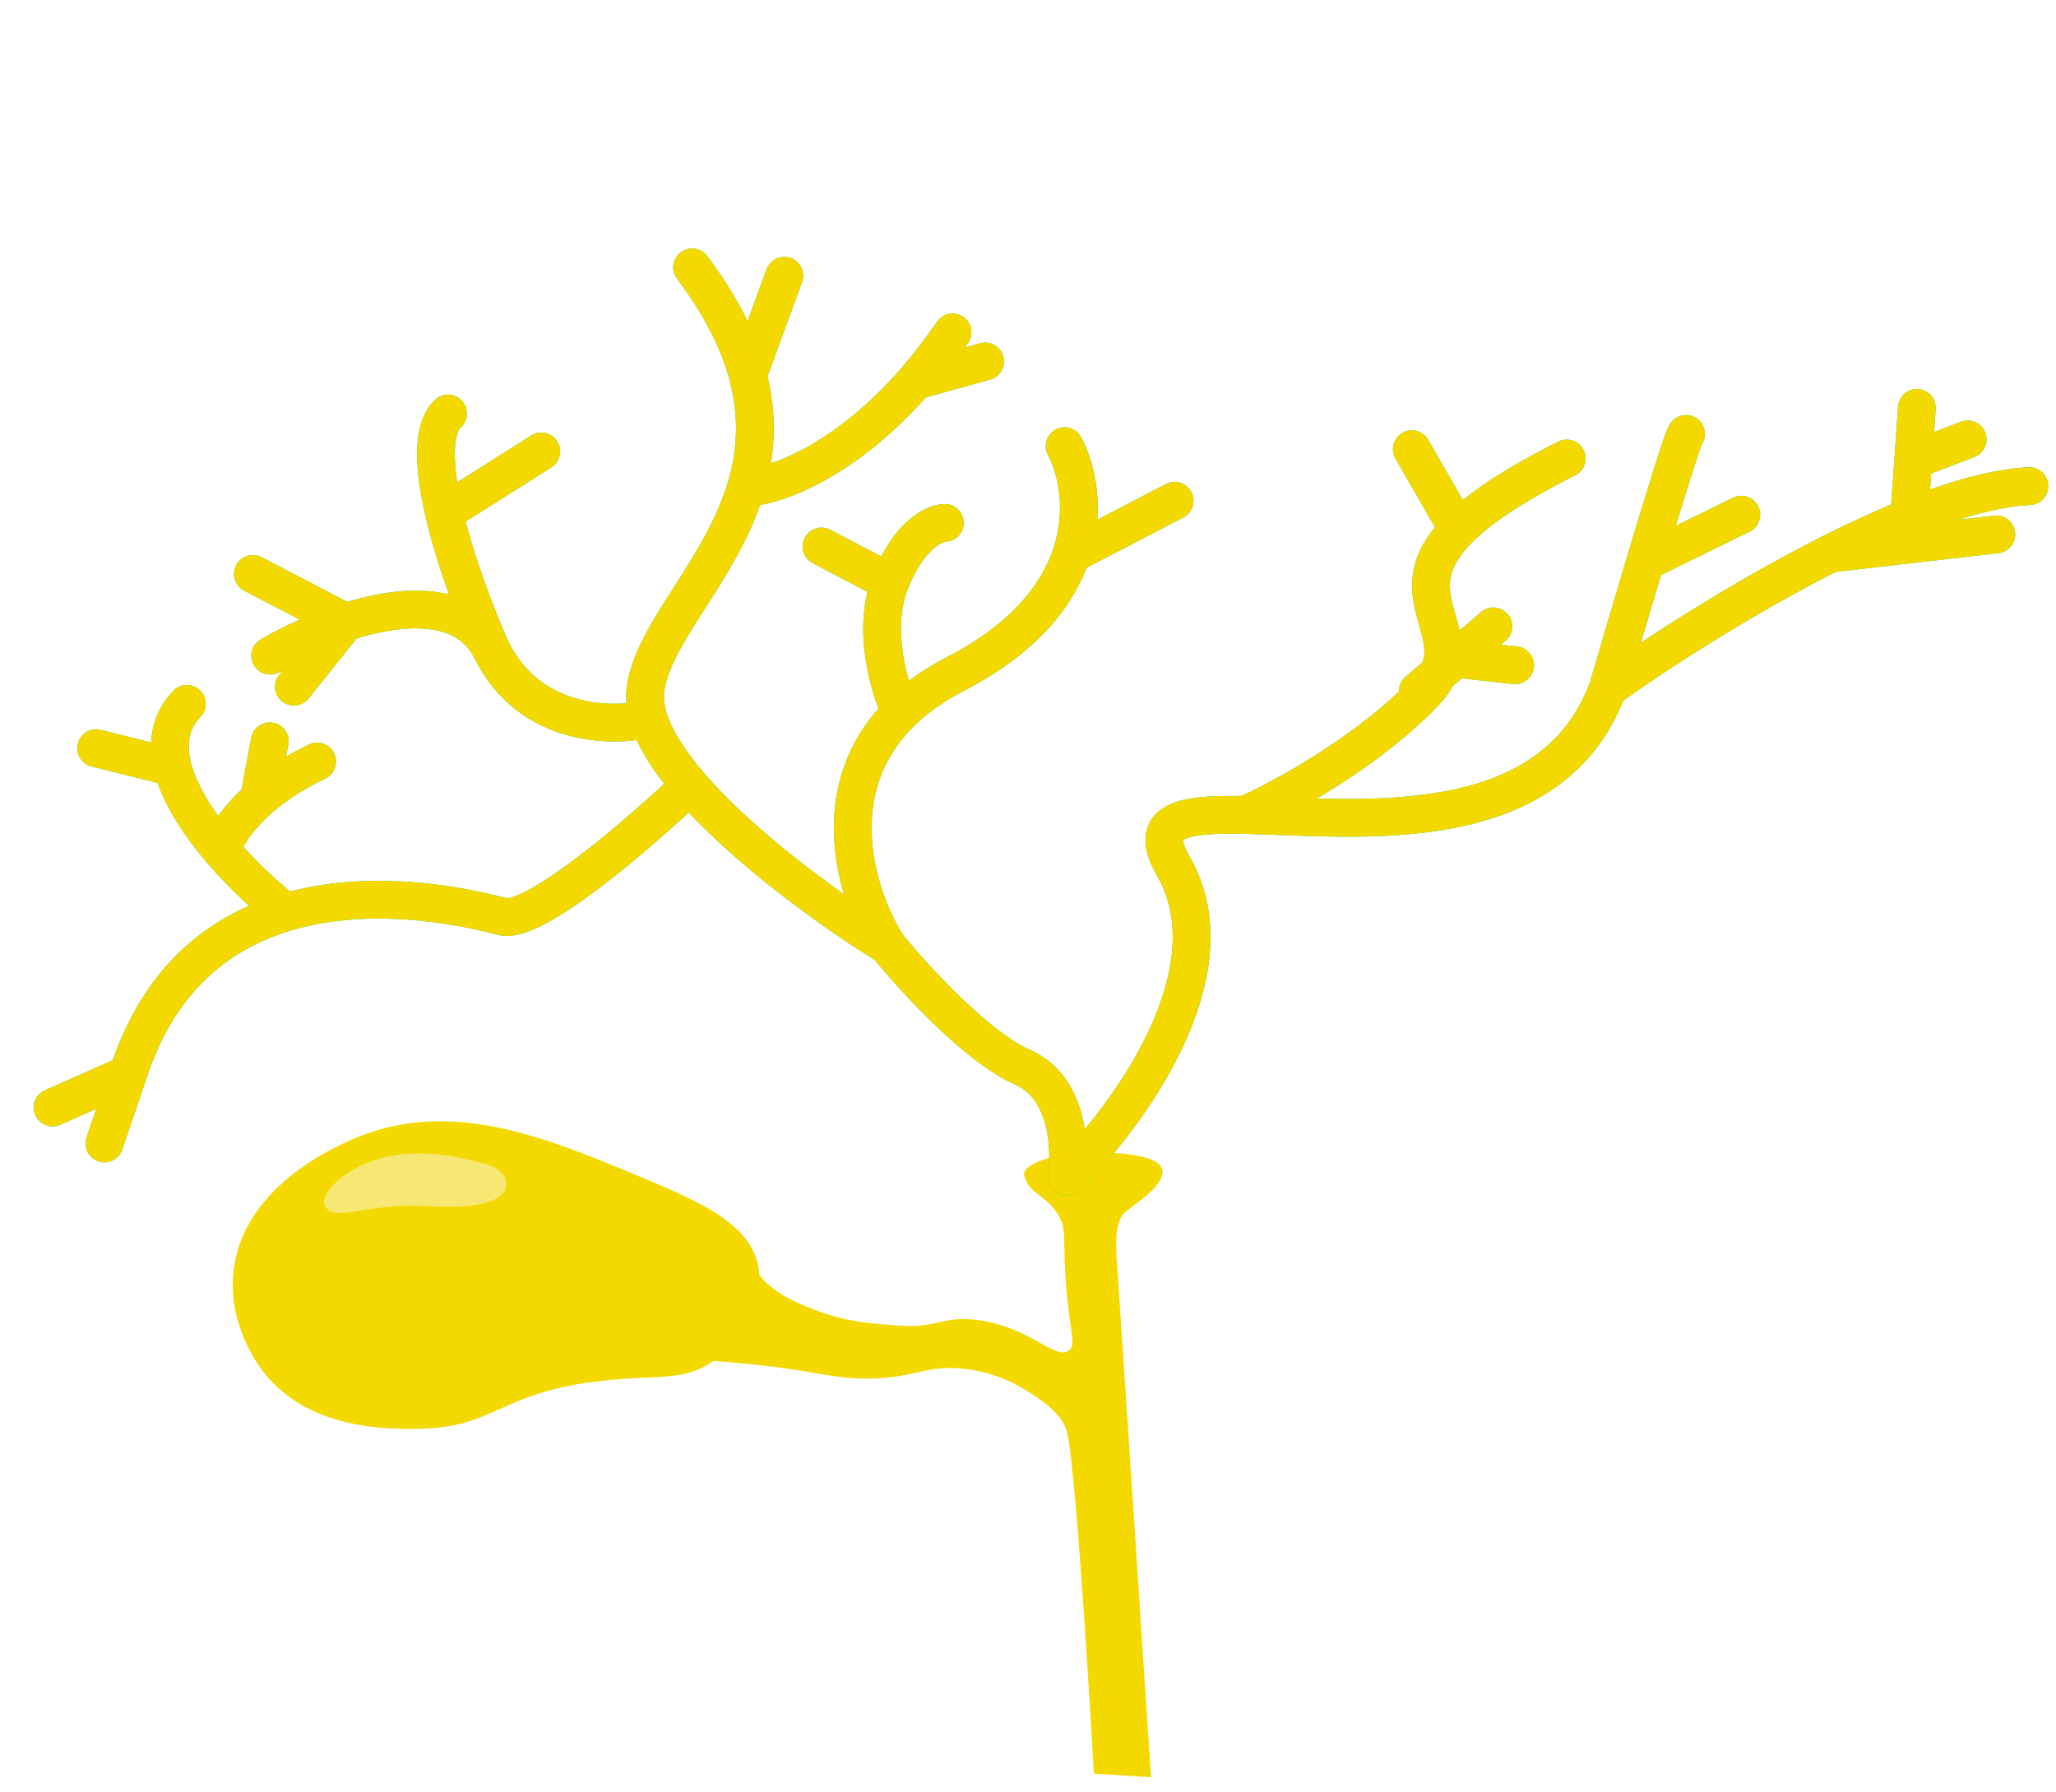 <?xml version="1.0" encoding="UTF-8"?> <svg xmlns="http://www.w3.org/2000/svg" width="109" height="95" viewBox="0 0 109 95" fill="none"> <path d="M40.222 67.231C39.824 64.892 37.133 63.722 33.977 62.404C28.871 60.272 23.803 58.154 18.646 60.417C17.716 60.825 12.995 62.896 12.4 67.232C11.978 70.313 13.896 72.665 14.104 72.911C16.52 75.781 20.444 75.759 22.053 75.751C26.311 75.727 26.389 73.802 31.989 73.195C34.971 72.872 36.343 73.266 37.951 72.059C39.335 71.021 40.535 69.067 40.222 67.233V67.231Z" fill="#F4D900"></path> <path d="M57.993 94.032C57.993 94.032 57.112 78.26 56.573 75.951C56.371 75.087 55.491 74.331 54.017 73.489C53.721 73.32 52.516 72.66 50.799 72.542C49.319 72.441 48.766 72.832 47.202 73.016C45.439 73.223 44.197 72.955 42.848 72.732C35.322 71.485 28.914 72.354 28.555 70.744C28.193 69.114 34.502 73.55 39.465 67.26C40.2 66.328 39.4 67.77 42.311 69.077C44.615 70.112 45.894 70.133 47.581 70.27C49.772 70.448 49.918 69.729 51.841 69.986C54.684 70.366 55.942 72.148 56.668 71.595C57.117 71.254 56.651 70.564 56.479 67.525C56.365 65.508 56.531 65.112 56.1 64.4C55.458 63.339 54.545 63.316 54.302 62.318C54.221 61.982 54.713 61.674 55.417 61.45C56.122 61.226 57.038 61.086 57.804 61.087C65.135 61.102 59.736 63.999 59.508 64.4C59.135 65.057 59.128 65.717 59.224 67.051C59.373 69.132 61.022 94.221 61.022 94.221L57.993 94.031V94.032Z" fill="#F4D900"></path> <path d="M17.192 63.87C17.018 63.497 17.714 62.4 19.359 61.692C22.045 60.536 25.171 61.557 25.91 61.763C27.188 62.117 27.971 64.302 22.716 63.946C19.372 63.72 17.689 64.934 17.191 63.869L17.192 63.87Z" fill="#F7E873"></path> <path d="M47.05 50.137C48.437 51.851 51.814 55.54 54.22 56.584C56.627 57.629 56.778 60.882 56.553 62.378C59.784 59.23 65.439 51.534 62.212 45.938C60.768 43.434 62.706 43.138 66.006 43.208M47.05 50.137C45.369 47.469 43.632 41.842 47.75 37.782M47.05 50.137C44.137 48.34 39.413 44.951 36.575 41.645M56.44 23.651C57.096 24.894 57.573 27.053 56.794 29.394M56.794 29.394C56.08 31.543 54.308 33.845 50.646 35.733C49.459 36.344 48.506 37.037 47.75 37.782M56.794 29.394L62.274 26.549M36.69 14.174C38.258 16.257 39.183 18.156 39.646 19.902M39.646 19.902L41.58 14.619M39.646 19.902C40.233 22.116 40.076 24.083 39.542 25.864M39.542 25.864C38.234 30.23 34.661 33.48 34.225 36.513C34.153 37.013 34.217 37.547 34.391 38.106M39.542 25.864C41.108 25.784 44.787 24.485 48.525 20.189M50.499 17.621C49.847 18.577 49.185 19.43 48.525 20.189M48.525 20.189L52.226 19.161M47.75 37.782C47.155 36.524 46.209 33.383 47.19 30.878M47.19 30.878C48.171 28.373 49.532 27.729 50.09 27.721M47.19 30.878L43.554 28.972M34.391 38.106C32.454 38.584 28.077 38.526 26.065 34.476M34.391 38.106C34.739 39.219 35.529 40.426 36.575 41.645M26.065 34.476C24.728 31.784 21.341 32.008 18.317 32.985M26.065 34.476C25.254 32.663 24.145 29.778 23.543 27.193M14.325 34.761C15.356 34.163 16.79 33.478 18.317 32.985M18.317 32.985L15.581 36.405M18.317 32.985L13.406 30.428M23.753 21.923C22.869 22.756 22.998 24.852 23.543 27.193M23.543 27.193L28.697 23.933M36.575 41.645C33.965 44.136 28.327 49.012 26.653 48.594C25.417 48.285 20.114 46.884 15.151 48.368M6.787 56.941L5.536 60.621M6.787 56.941L2.788 58.715M6.787 56.941C8.432 51.812 11.71 49.397 15.151 48.368M15.151 48.368C14.137 47.567 12.867 46.406 11.744 45.098M9.908 37.317C8.997 38.271 8.843 39.442 9.154 40.677M11.744 45.098C11.88 44.552 12.449 43.499 13.723 42.373M11.744 45.098C10.549 43.705 9.523 42.146 9.154 40.677M16.814 40.372C15.494 41.003 14.483 41.701 13.723 42.373M14.303 39.301L13.723 42.373M5.099 39.665L9.154 40.677M85.241 36.495C85.765 34.697 86.509 32.167 87.223 29.783M85.241 36.495C87.876 34.61 92.42 31.673 97.027 29.348M85.241 36.495C82.21 44.636 71.92 43.334 66.006 43.208M89.386 23.004C89.262 23.079 88.275 26.272 87.223 29.783M87.223 29.783L92.319 27.285M107.588 25.773C104.73 25.906 100.857 27.416 97.027 29.348M97.027 29.348L105.839 28.331M101.235 27.182L101.429 24.402M101.623 21.623L101.429 24.402M101.429 24.402L104.318 23.294M66.006 43.208C67.921 42.362 72.504 39.88 75.514 36.728C78.423 33.681 73.669 31.772 77.303 28.082M83.06 24.308C80.152 25.768 78.368 27.002 77.303 28.082M74.848 23.812L77.303 28.082M75.167 36.642L77.169 34.924M79.171 33.206L77.169 34.924M77.169 34.924L80.324 35.268" stroke="#00CB67" stroke-width="2" stroke-linecap="round" stroke-linejoin="round"></path> <path d="M47.05 50.137C48.437 51.851 51.814 55.54 54.22 56.584C56.627 57.629 56.778 60.882 56.553 62.378C59.784 59.23 65.439 51.534 62.212 45.938C60.768 43.434 62.706 43.138 66.006 43.208M47.05 50.137C45.369 47.469 43.632 41.842 47.75 37.782M47.05 50.137C44.137 48.34 39.413 44.951 36.575 41.645M56.44 23.651C57.096 24.894 57.573 27.053 56.794 29.394M56.794 29.394C56.08 31.543 54.308 33.845 50.646 35.733C49.459 36.344 48.506 37.037 47.75 37.782M56.794 29.394L62.274 26.549M36.69 14.174C38.258 16.257 39.183 18.156 39.646 19.902M39.646 19.902L41.58 14.619M39.646 19.902C40.233 22.116 40.076 24.083 39.542 25.864M39.542 25.864C38.234 30.23 34.661 33.48 34.225 36.513C34.153 37.013 34.217 37.547 34.391 38.106M39.542 25.864C41.108 25.784 44.787 24.485 48.525 20.189M50.499 17.621C49.847 18.577 49.185 19.43 48.525 20.189M48.525 20.189L52.226 19.161M47.75 37.782C47.155 36.524 46.209 33.383 47.19 30.878M47.19 30.878C48.171 28.373 49.532 27.729 50.09 27.721M47.19 30.878L43.554 28.972M34.391 38.106C32.454 38.584 28.077 38.526 26.065 34.476M34.391 38.106C34.739 39.219 35.529 40.426 36.575 41.645M26.065 34.476C24.728 31.784 21.341 32.008 18.317 32.985M26.065 34.476C25.254 32.663 24.145 29.778 23.543 27.193M14.325 34.761C15.356 34.163 16.79 33.478 18.317 32.985M18.317 32.985L15.581 36.405M18.317 32.985L13.406 30.428M23.753 21.923C22.869 22.756 22.998 24.852 23.543 27.193M23.543 27.193L28.697 23.933M36.575 41.645C33.965 44.136 28.327 49.012 26.653 48.594C25.417 48.285 20.114 46.884 15.151 48.368M6.787 56.941L5.536 60.621M6.787 56.941L2.788 58.715M6.787 56.941C8.432 51.812 11.71 49.397 15.151 48.368M15.151 48.368C14.137 47.567 12.867 46.406 11.744 45.098M9.908 37.317C8.997 38.271 8.843 39.442 9.154 40.677M11.744 45.098C11.88 44.552 12.449 43.499 13.723 42.373M11.744 45.098C10.549 43.705 9.523 42.146 9.154 40.677M16.814 40.372C15.494 41.003 14.483 41.701 13.723 42.373M14.303 39.301L13.723 42.373M5.099 39.665L9.154 40.677M85.241 36.495C85.765 34.697 86.509 32.167 87.223 29.783M85.241 36.495C87.876 34.61 92.42 31.673 97.027 29.348M85.241 36.495C82.21 44.636 71.92 43.334 66.006 43.208M89.386 23.004C89.262 23.079 88.275 26.272 87.223 29.783M87.223 29.783L92.319 27.285M107.588 25.773C104.73 25.906 100.857 27.416 97.027 29.348M97.027 29.348L105.839 28.331M101.235 27.182L101.429 24.402M101.623 21.623L101.429 24.402M101.429 24.402L104.318 23.294M66.006 43.208C67.921 42.362 72.504 39.88 75.514 36.728C78.423 33.681 73.669 31.772 77.303 28.082M83.06 24.308C80.152 25.768 78.368 27.002 77.303 28.082M74.848 23.812L77.303 28.082M75.167 36.642L77.169 34.924M79.171 33.206L77.169 34.924M77.169 34.924L80.324 35.268" stroke="#F4D900" stroke-width="2" stroke-linecap="round" stroke-linejoin="round"></path> </svg> 
